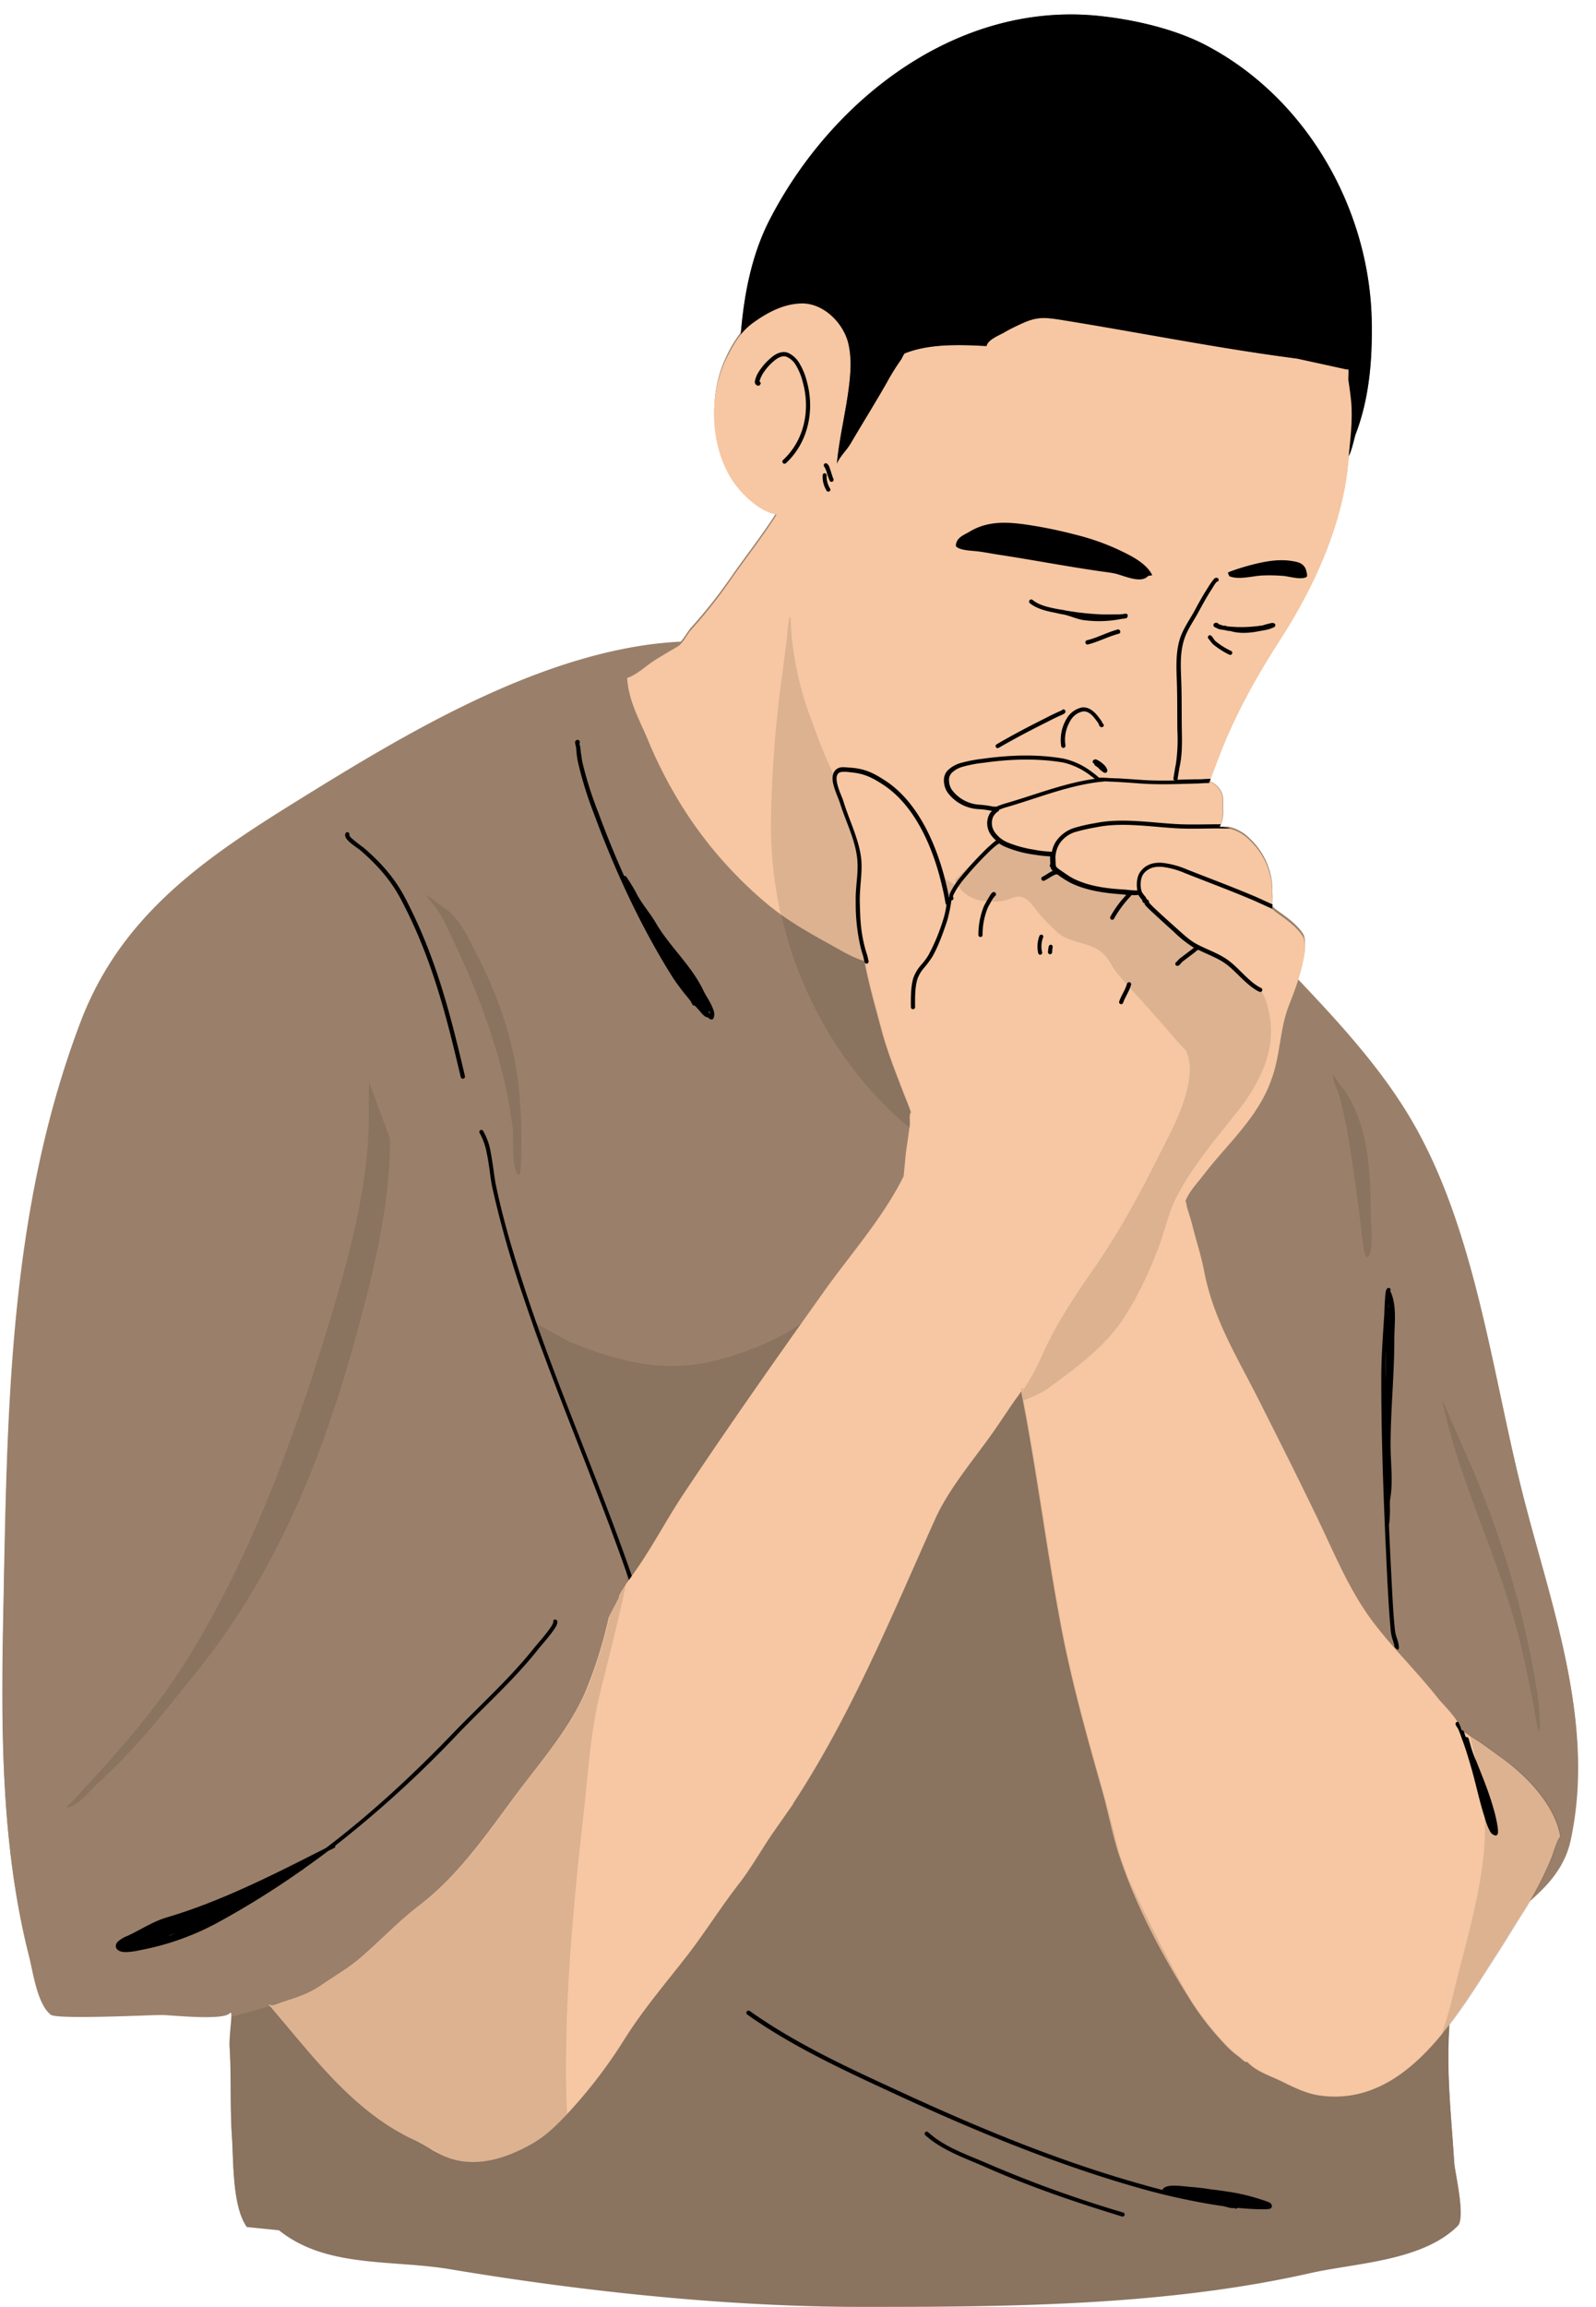 <?xml version="1.0" encoding="UTF-8" standalone="no"?><svg xmlns="http://www.w3.org/2000/svg" xmlns:xlink="http://www.w3.org/1999/xlink" data-name="Layer 1" fill="#000000" height="990.5" preserveAspectRatio="xMidYMid meet" version="1" viewBox="-1.0 -6.2 685.7 990.5" width="685.7" zoomAndPan="magnify"><g id="change1_1"><path d="M317.2,137.3c1.4-17,4.6-34.1,12.5-49.4C356.8,35.5,411.4-6.3,472.4.7c14.3,1.6,30.7,5.4,43.6,11.9,43.9,22.4,71.4,70.5,72.3,119,.3,16.4-1,33.1-6.9,48.5-.6,1.6-1.5,6.6-3,9.5.1-1.1.2-2.2.4-3.4-.2,2.2-.5,4.4-.7,6.6-2.6,26.9-15,53.6-29.5,76-9.2,14.3-17.5,29-24,44.8-2.1,5.1-4,10.3-6,15.5a8.925,8.925,0,0,1,5.5,5.7c.7,2.1.2,4.6.4,6.8a13.809,13.809,0,0,1-1,6v.1l-.1.2c0,.1-.1.2-.1.3l-.1.2v.1h0v.1l-.1.1h0v-.1h3.6l.2.1.8.2h.1a18.219,18.219,0,0,1,8.3,5,30.5,30.5,0,0,1,9.5,23,35.267,35.267,0,0,1,0,4.6v.2h0v.2h0v.1h0v.2h0v.1h0v.2c0,.1,0,.1-.1.2h.1l.1.1.1.1h0l.1.1.1.1h0l.8.8,3.3,2.4c3.2,2.3,6.7,5.1,8.8,8.5,1.1,1.8.7,6.7.4,8.6a79.8,79.8,0,0,1-2.7,10.7c18.8,19.8,37.3,40,50.4,63.3,25.9,46,33,105.2,45.7,155.8,12.2,48.8,31.8,98.7,20.9,149.4-2.3,10.8-8.9,18.6-16.8,25.5-1.1,2-2.3,3.9-3.5,5.8-3.8,5.9-7.3,11.9-11.1,17.7-6.1,9.4-12.8,20.5-20.7,30.7V864c-1.2,19.6,1,38.4,2.2,57.8.3,4.2,4.9,23,1.5,26.4-15.2,15.2-43.9,15.9-63.4,20.3-62,14-128.6,14.5-192.1,14.5-58.1,0-120.2-6.6-177.6-16.2-25.4-4.2-53-.4-73.4-16.7l-13.9-1.4c.1-.2,0-.1-.1-.3-6-8.8-5.4-27.3-6.1-37.6-.9-12.8-.2-25.6-1-38.4-.4-5.5,2-17.5-.1-15.4-3.2,3.2-25.2.7-29.4.7-4.7,0-44.6,2-47.4-.1-5.8-4.4-7.7-18.4-9.3-24.8C-1,784.3-.6,733.1.4,683.5c1.7-85.3,2.4-170,33.1-250.9,18.4-48.5,57.2-72.9,99.5-99,43.1-26.6,94.6-56.6,145.9-63.3,4.1-.5,8.3-.9,12.5-1.1h0c1.7-1.8,3.2-4.7,4.6-6.2a211.138,211.138,0,0,0,17.2-21.8c6.5-9.3,13.4-18,19.5-27.6-5.8-1.2-10.7-5.1-14.7-9.3-13.7-14.3-15.6-40.1-6.9-57.7a52.215,52.215,0,0,1,6.1-10.1ZM369,406l-.4-.1c.2,0,.3.1.4.1l.4.1A.756.756,0,0,1,369,406Zm-3.3-1.3h0l-.2-.1Zm-1.1-.5-.5-.2.5.2.4.2A.52.52,0,0,0,364.6,404.2Zm-4.2-2.3c1,.6,2.1,1.2,3.1,1.7-.8-.4-1.6-.9-2.4-1.3ZM349,395.5c2,1.1,3.9,2.2,5.9,3.3l-2-1.1c-.7-.4-1.3-.7-2-1.1Zm-2.9-1.7,1,.6-1-.6-.5-.3Zm-1.6-.9-.3-.2Zm-3.5-2.1c.6.4,1.2.7,1.8,1.1A17.394,17.394,0,0,0,341,390.8Zm204.6-7.2h0l-.1.1h0Zm0,0Zm-216-1c.3.2.5.4.8.6A2.1,2.1,0,0,1,329.6,382.6Zm-6.5-5.6h0c1.7,1.6,3.4,3.1,5.2,4.5-1.8-1.4-3.5-2.9-5.2-4.5Zm-6.6-6.3,3.5,3.5C318.8,373,317.6,371.9,316.5,370.7Zm-10.4-11.4c2.7,3.2,5.5,6.4,8.5,9.5C311.6,365.7,308.8,362.5,306.1,359.3Zm-4.6-5.7c1.2,1.5,2.4,3.1,3.6,4.6C303.9,356.6,302.7,355.1,301.5,353.6Zm-6.6-9.3-.1-.2.1.2c1.6,2.4,3.3,4.9,5.1,7.2Q297.3,348.05,294.9,344.3Zm-5.2-8.2.3.5-.3-.5-.4-.7Zm-4-7.1c.4.8.9,1.6,1.3,2.4l-.7-1.2Zm-6.1-12.3c.9,2.1,1.9,4.2,2.9,6.2l-.6-1.2c-.6-1.2-1.2-2.5-1.8-3.7Zm-2.5-5.9.4.8Zm-6-13.9c.1.3.2.5.3.8A6.89,6.89,0,0,1,271.1,296.9Zm-.5-1.6-.1-.4.3.9C270.7,295.6,270.6,295.5,270.6,295.3Zm-1.4-10.8-.2.1C269.1,284.6,269.2,284.6,269.2,284.5Zm5.2-3-.4.3c-.1.1-.3.2-.4.3l-.4.3Zm4.6-3.4c-1.1.8-2.3,1.7-3.5,2.6l.8-.6C277.2,279.4,278.1,278.7,279,278.1Zm6.4-4c-.8.5-1.6.9-2.4,1.4C283.8,275.1,284.6,274.6,285.4,274.1Zm4.9-2.8-.1.1.1-.1Zm.1-.1Zm.2-.2Zm.2-.1Zm.2-.2Zm.2-.2Zm67.7-80.9c-.1,1-.2,2.1-.3,3.1a12.81,12.81,0,0,1,1.1-2,12.81,12.81,0,0,0-1.1,2A16.279,16.279,0,0,1,358.9,189.6Zm3.6-2.8c-.8,1-1.6,2-2.3,3C361,188.8,361.8,187.8,362.5,186.8Zm-3.2-.8c-.1.9-.3,1.8-.4,2.8l.1-.5a4.253,4.253,0,0,1,.2-1.1ZM579,184.7l-.1,1.1.1-.7Zm.2-1.7-.1,1v-.5Zm-212.7-2.3c-.6,1-1.1,1.9-1.7,2.9A27.55,27.55,0,0,1,366.5,180.7Zm212.8,1.2v0Zm0-.9v0Zm.1-.8v0Zm.1-.9v0Zm.1-.9-.1.7V179Zm-209.2-4.2c-1,1.6-1.9,3.2-2.9,4.8l.9-1.5Zm-9.1.1c-.3,1.5-.5,2.9-.8,4.4C360.8,177.2,361.1,175.7,361.3,174.3Zm218.3,3.2a2.2,2.2,0,0,1-.1.8Zm.1-.9v0Zm0-.8v0Zm0-.8v0Zm.1-.8v0Zm0-.9v0Zm0-.9v0Zm0-1v0Zm0-.8v0Zm-.1-.8v0Zm0-.8v0Zm0-.8v0Zm-.1-.9v0Zm0-.4v0Zm-203-3.2-1.8,3C375.5,165.7,376,164.7,376.6,163.7Zm202.9,2.4Zm-215.7-7.4c-.2,1.5-.4,3.1-.6,4.6C363.4,161.8,363.6,160.3,363.8,158.7Zm215.1,2.6c0,.3.1.7.1,1A3.4,3.4,0,0,0,578.9,161.3Zm-198.1-4.7c-.2.4-.5.8-.7,1.3-.4.6-.7,1.2-1.1,1.9.4-.6.7-1.2,1.1-1.9Zm197.5.5.3,2.1v.2C578.5,158.6,578.4,157.9,578.3,157.1Zm0-4.7c0,.1.1.3.1.4A.756.756,0,0,1,578.3,152.4Zm-.2-.2a.1.1,0,0,0-.1.1l.1-.1Zm.1,0Zm-193.4-2.3a23.924,23.924,0,0,0-1.3,2.1A11.977,11.977,0,0,1,384.8,149.9Zm-20.4-1.8v0Zm22.2-1h0l.2-.5A1.689,1.689,0,0,1,386.6,147.1Zm.9-1.6c0,.1-.1.1-.1.2A.31.31,0,0,1,387.5,145.5Zm8.7-2.5a44,44,0,0,0-8.1,2.2,47.3,47.3,0,0,1,7.6-2.1Zm-32.5-.6c.1.3.1.6.2.9a5.853,5.853,0,0,1-.2-1.3Zm36.3,0h0l.6-.1Zm3.9-.3a4.1,4.1,0,0,0-1.1.1h.6Zm7.9-.2c1.8,0,3.6.1,5.4.1-2.1-.1-4.3-.1-6.5-.1Zm-5.6,0h0Zm109-.5,1.9.3Zm-92-.2c-.1.1-.1.2-.2.4l.1-.1a.1.1,0,0,1,.1-.1Zm1.5-1.5c-.2.2-.5.4-.7.6A4.349,4.349,0,0,1,424.7,139.7Zm2-1.4a.758.758,0,0,1-.4.2A.758.758,0,0,0,426.7,138.3Zm3.5-1.8a.349.349,0,0,0,.2-.1l-.2.1Zm-112.1-.1Zm.2-.4h0l.2-.2Zm.6-.6-.2.2.2-.2Zm40.2-3.1c.7,1,1.4,2,2,3C360.5,134.3,359.8,133.3,359.1,132.3Zm-39.6,2.5Zm.3-.3Zm154.2-.3c-2.1-.4-4.1-.7-6.2-1.1l3.2.5Zm-153.9,0Zm.4-.3Zm.3-.2Zm.3-.3Zm116.2-.5c-.3.1-.6.3-.9.4l.2-.1Zm-115.8.2Zm.3-.3Zm2.1-1.5c-.2.1-.4.3-.6.4C323.5,131.6,323.7,131.4,323.9,131.3Zm118.5-.4c-.4.1-.7.2-1.1.3l.3-.1A3.091,3.091,0,0,0,442.4,130.9Zm10.5-.2.7.1.8.1A6.052,6.052,0,0,1,452.9,130.7Zm-7.4-.4a18.457,18.457,0,0,0-2.3.4A22.306,22.306,0,0,1,445.5,130.3Zm-90.4-2a27.25,27.25,0,0,1,2.5,2.3A27.25,27.25,0,0,0,355.1,128.3Zm91.4,2a2.2,2.2,0,0,0-.8.1h.6Zm-118.8-1.4-.4.2.4-.2Zm5.6-2.8.3-.1c-1.4.5-2.7,1.2-4,1.8C330.8,127.2,332.1,126.6,333.3,126.1Zm1.4-.5.3-.1a4.179,4.179,0,0,0-1,.4A3.63,3.63,0,0,1,334.7,125.6Zm14.2-.8.4.1c.4.1.7.3,1.1.4A8.8,8.8,0,0,1,348.9,124.8Zm-12.8.3.4-.1-.9.3C335.8,125.2,335.9,125.2,336.1,125.1Zm2.8-.7c-.3.1-.6.1-.8.2.2,0,.3-.1.5-.1Zm5.3-.4a4.1,4.1,0,0,1,1.1.1c-.5,0-1-.1-1.5-.1ZM294.3,343.5c-.8-1.3-1.7-2.6-2.5-3.9l-.7-1.2C292.2,340.2,293.2,341.8,294.3,343.5Zm65.6-160.9c.1-.4.1-.9.2-1.3-.1.8-.3,1.6-.4,2.4Zm218.4-26v0Zm-26.7-9.5c-1.6-.2-3.2-.4-4.8-.7l-3.2-.5c3.2.5,6.3.9,9.5,1.3ZM417.4,142h2.2A16.152,16.152,0,0,1,417.4,142Zm-54-1.3.1.4Zm142.3-.9c-6.1-1.1-12.2-2.1-18.3-3.2,7.2,1.3,14.3,2.5,21.5,3.8Zm-142.6.1.1.4Zm62.6-1c-.2.1-.3.2-.5.3l.3-.2Zm-63.3-1.1.2.4c-.3-.7-.6-1.3-.9-2A7.741,7.741,0,0,0,362.4,137.8Zm76.5-5.6c-.3.1-.6.3-.9.4l.6-.3Zm-91.3-7.7.4.1.4.1A1.884,1.884,0,0,0,347.6,124.5Zm-1.2-.3.4.1.4.1A2.353,2.353,0,0,0,346.4,124.2Zm-3.8-.2h.4a18.413,18.413,0,0,0-3.3.3l-.4.1A18.588,18.588,0,0,1,342.6,124Z" fill="#9a806a" fill-rule="evenodd" transform="translate(.048 .068)"/></g><g id="change1_2"><path d="M291.3,270.4a10.592,10.592,0,0,1-1.2,1c-3.1,1.9-6.3,3.7-9.4,5.6-3.9,2.4-8,6.4-12.3,7.9.6,9.8,5.3,17.9,9,26.8,11.5,27.5,28,50.7,50.9,70,9.6,8.1,19.8,13.4,30.7,19.5,3.8,2.1,7.3,4.2,11.6,5.3a47.354,47.354,0,0,0,6.1.9c6.3,1,13.4-3.1,19.3-1.7,10.8,2.6,20.3,9.6,31.4,11.9,7.7,1.6,15.6.3,23.3,0,16.3-.5,29-17.5,38.3-28.6,7.7-9.1,13.4-19.4,18.2-30.2,6.1,7.7,12.1,15.4,18.5,22.8,27.2,31.4,61,60.5,81.5,96.9,25.9,46,33,105.2,45.7,155.8,12.2,48.8,31.8,98.7,20.9,149.4-5.9,27.7-40,35.8-51.6,59-2.8,5.7-.2,16.2-.6,22.4-1.2,19.6,1,38.4,2.2,57.8.3,4.2,4.9,23,1.5,26.4-15.2,15.2-43.9,15.9-63.4,20.3-62,14-128.6,14.5-192.1,14.5-58.1,0-120.2-6.6-177.6-16.2-25.4-4.2-53-.4-73.4-16.7l-13.9-1.4c.1-.2,0-.1-.1-.3-6-8.8-5.4-27.3-6.1-37.6-.9-12.8-.2-25.6-1-38.4-.4-5.5,2-17.5-.1-15.4-3.2,3.2-25.2.7-29.4.7-4.7,0-44.6,2-47.4-.1-5.8-4.4-7.7-18.4-9.3-24.8C-.9,785.4-.5,734.2.5,684.6c1.7-85.3,2.4-170,33.1-250.9,18.4-48.5,57.2-72.9,99.5-99,43.1-26.6,94.6-56.6,145.9-63.3C283,270.9,287.1,270.6,291.3,270.4Z" fill="#9a806a" fill-rule="evenodd" transform="translate(.048 .068)"/></g><g id="change2_1"><path d="M577.9,152.4c1-1.2.2,3.1.5,4.7.4,2.8.8,5.5,1.1,8.3,1,9-.4,18.4-1.3,27.4-2.6,26.9-15,53.6-29.5,76-9.2,14.3-17.5,29-24,44.8-10.5,25.6-17.5,53.7-35.7,75.3-9.3,11-22,28.1-38.3,28.6-7.7.2-15.5,1.6-23.3,0-11-2.3-20.6-9.3-31.4-11.9-5.9-1.4-13,2.7-19.3,1.7.2.3-5.3-.7-6.1-.9-4.3-1.2-7.8-3.2-11.6-5.3-10.9-6.1-21-11.4-30.7-19.5-22.9-19.3-39.4-42.5-50.9-70-3.7-8.9-8.4-16.9-9-26.8,4.3-1.4,8.4-5.5,12.3-7.9,3.1-1.9,6.3-3.8,9.4-5.6,2.2-1.3,4.1-5.3,5.8-7.2a211.138,211.138,0,0,0,17.2-21.8c6.5-9.3,13.4-18,19.5-27.6-5.8-1.2-10.7-5.1-14.7-9.3-13.7-14.3-15.6-40.1-6.9-57.7,2.8-5.6,6-11.3,11.1-15.1,6.3-4.6,13.6-8.6,21.6-8.6,9.4,0,17.9,8.8,19.8,17.5a49.686,49.686,0,0,1,.5,15.4c-1.2,12-4.4,23.9-5.5,35.9,1.4-3.3,4.2-5.7,6-8.8,5.1-8.7,10.5-17.3,15.5-26.1a99.834,99.834,0,0,1,6.1-9.8c.4-.5,1.1-2.5,1.7-2.7,10.7-4.2,23.7-3.7,35-3.1.6-2.8,5.5-4.7,7.7-5.9,1.8-1,3.6-1.9,5.4-2.8,7.8-3.8,10.5-3.9,19.2-2.5,33.7,5.5,67.3,12.2,101.2,16.6" fill="#f6c7a2" fill-rule="evenodd" transform="translate(.048 .068)"/></g><g id="change2_2"><path d="M264.8,679.5c-.7-.8,5.7-9.4,6.4-10.3,7.7-10.7,13.8-22.6,21.1-33.6C312,606,332.5,576.9,353.1,548c11.5-16.1,25.1-31.3,34-49.1a18.67,18.67,0,0,0,.3-2.7c.3-2,.4-4,.6-6.1.5-4.6,1.4-9.2,1.8-13.8.1-.9-.4-4.2.4-5,.2-.2-2.5-6.8-3-8-3.4-8.9-7-17.9-9.5-27.1-3.5-13.2-7.9-27.7-9-41.4-1-11.9.6-23.7-1.5-35.5-1.5-8.2-5.6-15.5-7.6-23.5-.6-2.5-2.1-5.9-1.3-8.4,1.8-5.4,9.5-3.6,12.7-1.3,4.1,2.9,9,4.8,12.9,8.1,4.2,3.5,7.5,9.3,10.3,13.8a69.434,69.434,0,0,1,7.6,18.2c.8,3.1.9,7.4,2.3,10.2a9.276,9.276,0,0,1,.4,1.6c.2,1.1.4,2.1.5,3.2.1.4,0,1.6.2,1.2.2.3.3-.6.4-.9a16.269,16.269,0,0,1,1.1-2.3c1.2-2.2,2.4-4.5,3.7-6.7a58.823,58.823,0,0,1,12.1-14.2c1.1-.9,2.2-2.8,3.5-3.4-.2,0,.3-.8.3-1a11.919,11.919,0,0,0-.8-2c-1.6-3.9-.8-7.8.8-11.5a30.091,30.091,0,0,0-3.1-.1,28.3,28.3,0,0,1-6.5-.9c-3.9-1.1-9.7-4.2-11.7-7.9-.8-1.5-1.7-3.9-.7-5.5,3.7-6.2,15.6-7.6,21.8-7.8,6.8-.2,13.5-.4,20.3-.1,3.3.1,7.4-.1,10.5,1.2,5.3,2.2,9.8,5.3,14.7,8.3,3.3,2.1,8.2-.4,12.1-.3,6.2.1,12.4.7,18.6.8,7.1.1,18.6-2.1,21.6,6.8.7,2.1.2,4.6.4,6.8a13.409,13.409,0,0,1-1.5,7.1c-.4-.2,1.3.1,1.5.1a18.628,18.628,0,0,1,3.4.7,18.219,18.219,0,0,1,8.3,5,30.5,30.5,0,0,1,9.5,23c0,1.8.4,4.5-.3,6.2-.1-.6,1,.8,1.5,1.2l3.3,2.4c3.2,2.3,6.7,5.1,8.8,8.5,1.1,1.8.7,6.7.4,8.6-1.2,7-3.7,13.8-6.3,20.4-3.6,8.9-3.8,18.6-6.3,27.9a59.662,59.662,0,0,1-7,15.9c-6.7,10.8-15.9,19.4-23.6,29.5-2.7,3.5-6.3,7.2-7.8,11.4.3-.7.6,2,.8,2.7.7,2.3,1.5,4.6,2.1,7,1.7,6.9,4,13.7,5.3,20.7,4,20.3,14.1,36.4,23.3,54.6,8.6,17.1,17.2,34.1,25.5,51.4,7.2,15,13.3,30.1,23.3,43.6,8.7,11.6,19.1,21.6,28,32.9,2.8,3.5,9.3,9.4,10.1,14,0,0,5,3.2,5.5,3.5,3.9,2.4,7.6,5.3,11.4,8,11,7.8,23.5,20.5,25.8,34.3-1.1.4-3.3,7.8-3.8,9A155.238,155.238,0,0,1,653,815.2c-3.8,5.9-7.3,11.9-11.1,17.7-17,26.1-39.2,66.1-76.6,60.4-4.9-.8-10.2-3.2-14.6-5.4-5.4-2.8-12.1-4.6-16.2-9.2.1,1.3-2.4-1.3-3.5-2.1a39.91,39.91,0,0,1-6.1-5.5,122.071,122.071,0,0,1-13.8-17.5c-12.2-19.3-23.4-40-30.8-61.8-3.4-9.7-5.1-19.8-7.9-29.6-6.7-23.6-13.4-47.4-17.9-71.6-6.2-33-10.3-66.3-16.8-99.2,0-.2.3-1.8.6-1.6s-2.8,4.4-3,4.6c-3.3,4.7-6.4,9.5-9.7,14.2-8.5,12.1-18.9,24-25,37.5-18.5,41.3-36,84-60.9,121.9.2,0-.7,1.1-.7,1.2l-7,10c-5.4,7.6-9.9,15.9-15.6,23.3-7.5,9.6-14,20-21.4,29.7-9.4,12.2-19.7,24.1-27.9,37.2a211.8,211.8,0,0,1-22.2,29.4c-5,5.5-10.3,11.2-16.9,15-11,6.4-24.4,10.9-37,6.1-5-1.9-9.2-5.2-14-7.4-26.5-12.2-44-36.6-62.5-58-.4-.5,1.2.3,1.8.1,1.7-.5,3.4-1.1,5.1-1.7,5.5-1.8,10.9-3.7,15.7-7,5.4-3.7,11.3-7.1,16.3-11.3,8.8-7.5,16.7-16,25.9-23,16.2-12.4,28.3-29.8,40.3-46,10.5-14.2,23.6-28.9,30.7-45.2a192.316,192.316,0,0,0,10.2-32.3" fill="#f6c7a2" fill-rule="evenodd" transform="translate(.048 .068)"/></g><g id="change3_1"><path d="M236.9,907.2a112.331,112.331,0,0,0,8.3-8.6,206.019,206.019,0,0,0,22.2-29.4c8.1-13.1,18.5-25,27.9-37.2,7.4-9.7,13.9-20.1,21.4-29.7,5.8-7.4,10.2-15.7,15.6-23.3l7-10c.1-.1.9-1.3.7-1.2,24.9-38,42.3-80.6,60.9-121.9,6.1-13.5,16.5-25.5,25-37.5,3.3-4.7,6.4-9.5,9.7-14.2.1-.1,1.6-2.1,2.4-3.4.1-.5.4-1.3.5-1.2s-.1.5-.5,1.2a4.331,4.331,0,0,1-.1.5v.2a22.63,22.63,0,0,0,1.3-2,101.951,101.951,0,0,0,7.1-13c5.8-13.5,14.4-26.4,22.8-38.4,10.8-15.5,19.6-32,28.1-48.9,5.4-10.7,12-22.6,12.9-34.8a22.281,22.281,0,0,0-1.5-9.6c-2.8-2.7-5.3-5.7-7.8-8.6-7-8.2-14.4-16-21.5-24.2-2.3-2.6-3.6-6.1-6.1-8.6-5.6-5.7-14.9-4.2-20.7-10.1a89.7,89.7,0,0,1-7.4-7.7c-2-2.4-4.1-6.1-7.4-6.8-2.6-.6-4.7,1-7.1,1.5-3,.7-5.8.4-8.8.2a14.373,14.373,0,0,1-9.7-4.6c-.8-.9-1.5-2-2.2-2.9-.1-.2-.9-1.9-.5-1.7l18.3-17.4c.8.4,1.1,1.7,2.2,2.2a49.907,49.907,0,0,0,13.6,4.2c2.6.3,5.4.2,7.9.6a8.084,8.084,0,0,1-.1,1.5,7.89,7.89,0,0,0,.6,3.4c1.3,2.8,4.3,4.5,7.2,5.5a115.66,115.66,0,0,0,20.2,5.4c2.6.4,7-.5,9.2.7,1.1.6,1.8,2.1,2.6,3a67.532,67.532,0,0,1,5.5,6.5c1,1.3,2.6,2.2,3.8,3.3,3.4,3.2,7.2,7.2,11.5,9.4,8.1,4.2,15.8,7.3,22.3,14.1a31.534,31.534,0,0,0,3.8,3.5c.2.1.7.4,1.3.8l.3-.1a11.211,11.211,0,0,1,1.4,1.5,27.559,27.559,0,0,1,1.8,3.9,40.039,40.039,0,0,1,2.2,12.8c.3,12.2-6.3,24.5-13.6,33.8-9.5,12.2-19.7,23.7-26.9,37.6-3.6,6.9-5.1,14.8-7.9,22.1-4.5,11.5-9.8,23.1-17,33.1-7.4,10.1-18.3,18.2-28.3,25.6a40.957,40.957,0,0,1-10.2,5.7,23.4,23.4,0,0,1-2.4.9c6.1,31.8,10.2,63.9,16.1,95.7,4.5,24.2,11.2,48,17.9,71.6,2.6,9,7.1,27.1,7.1,27.1l3.7,10.4s17.2,36.9,27.9,53.8A129.527,129.527,0,0,0,525.2,871a39.91,39.91,0,0,0,6.1,5.5c1.1.8,3.6,3.4,3.5,2.1,4.1,4.6,10.8,6.4,16.2,9.2,4.4,2.2,9.7,4.7,14.6,5.4,24,3.7,41.8-11.5,55.9-29.7v1.7c-1.2,19.6,1,38.4,2.2,57.8.3,4.2,4.9,23,1.5,26.4-15.2,15.2-43.9,15.9-63.4,20.3-62,14-128.6,14.5-192.1,14.5-58.1,0-120.2-6.6-177.6-16.2-25.4-4.2-53-.4-73.4-16.7l-13.9-1.4c.1-.2,0-.1-.1-.3-6-8.8-5.4-27.3-6.1-37.6-.9-12.8-.2-25.6-1-38.4-.3-3.8.8-10.8.7-14,5.5-1.5,11.2-3,16.9-4.7,4.2,4.9,8.3,9.9,12.5,14.8-4.3-5.1-8.6-10.3-12.9-15.3-.3-.4.7.1,1.4.2a118.629,118.629,0,0,0,18.2-7,10.908,10.908,0,0,0,1.1-.6c.6-.4,1.2-.8,1.9-1.2,5.4-3.7,11.3-7.1,16.3-11.3,8.8-7.5,16.7-16,25.9-23,16.2-12.4,28.3-29.8,40.3-46,10.5-14.2,23.6-28.9,30.7-45.2A192.316,192.316,0,0,0,260.8,688l3.7-8.5c-.4-.5,1.6-3.5,3.4-6.2-.1.7-.2,1.2-.2,1.4-3.2,15.7-7.4,31.1-11.1,46.6-4,16.4-4.9,33.2-6.8,49.9-3.6,32.1-6.8,64.1-7.5,96.5-.2,11.2-.3,22.4.3,33.5a53.445,53.445,0,0,1-5.7,6l-.1.1-.1.1.2-.2Zm-34.2,14.5h0Zm2.1-.1h0Zm4.5-.5-.8.1C208.8,921.2,209,921.1,209.3,921.1Zm-13.5-.1h.2l-.5-.1Zm14.7-.2-.6.1A1.268,1.268,0,0,0,210.5,920.8Zm-16.6-.3c.1,0,.2,0,.2.1.1,0,.2,0,.2.1Zm18.7-.2h-.4A.3.3,0,0,0,212.6,920.3Zm1.8-.5c-.2,0-.3.1-.5.1s-.3.1-.5.1A3.553,3.553,0,0,0,214.4,919.8Zm-23.1-.1h0Zm-2.2-.9.6.3.6.3Zm-.6-.3c.1,0,.1.1.2.1s.1.1.2.1Zm30.1-.2c-.1,0-.2.1-.3.1s-.2.1-.3.1A1.421,1.421,0,0,0,218.6,918.3Zm-35.1-2.6a4.053,4.053,0,0,0-.9-.5l.9.5.2.1.3.2.3.2.3.2h0c.1,0,.2.1.3.1h0c.2.1.3.2.5.3l.1.1.2.1.2.1.2.1.2.1.2.1.2.1.1.1h.1l.2.1.2.1.2.1.1.1.2.1h.4l.1.1c.1,0,.1.1.2.1l-.2-.1-.2-.1h-.5l-.2-.1-.2-.1-.2-.1-.2-.1h-.3l-.2-.1-.2-.1-.2-.1-.2-.1-.2-.1h-.1l-.2-.1-.2-.1-.1-.1-.3-.2h0l-.3-.1-.3-.2V916l-.3-.2Zm40.9,0,.2-.1c0,.1-.1.1-.2.1h0a5.359,5.359,0,0,1-1.1.5h-.1l-.2.1c-.1,0-.1.1-.2.1l.2-.1.2-.1A3.337,3.337,0,0,0,224.4,915.7Zm1.6-.8-.8.4A2.01,2.01,0,0,0,226,914.9Zm-46.6-1.6-.2-.1c.1.1.1.1.2.1l.1.1h.1l.1.1h.2l.1.1h.1l.1.1.2.1.2.1.2.1.2.1.2.1.2.1.2.1.2.1.2.1.1.1a.758.758,0,0,0,.4.2l-.4-.2-.1-.1-.2-.1-.2-.1-.2-.1-.2-.1-.2-.1-.2-.1-.2-.1-.2-.1-.2-.1h-.7l-.1-.4Zm48.7.4-.5.3A2.186,2.186,0,0,0,228.1,913.7Zm1-.5-.1.1Zm.8-.5Zm-52.8-.5.7.3Zm53.2.2Zm-53.5-.3.2.1Zm-.3-.2.2.1Zm54.6,0Zm-54.9-.1.2.1Zm55.2-.1Zm-55.8-.2.2.1Zm56.1-.1Zm.3-.2-.1.1Zm-57,0,.2.1Zm-.3-.2.2.1Zm57.6,0-.1.1Zm-57.9-.1.2.1Zm58.1-.1-.1.1Zm-58.4-.1.2.1Zm-.3-.1.2.1Zm-.3-.2.1.1-.1-.1Zm59.6,0Zm-59.9-.1.1.1-.1-.1Zm60.2-.1-.1.1Zm-60.5-.1.1.1-.1-.1Zm-.3-.1.1.1-.1-.1Zm-.3-.2.1.1-.1-.1Zm61.7-.1-.1.1Zm-62-.1.1.1-.1-.1Zm62.2-.1-.1.1Zm-62.5,0,.1.1-.1-.1Zm62.8-.2-.1.1.2-.2Zm-63.1,0,.1.1-.1-.1Zm-.3-.1.1.1-.1-.1Zm63.7-.2-.1.1Zm-64,0,.1.1-.1-.1Zm64.3-.2-.1.1Zm-64.6,0,.1.1-.1-.1Zm-.3-.1.1.1-.1-.1Zm-.3-.2.1.1-.1-.1Zm-.2-.2.1.1-.1-.1Zm-.3-.1.1.1-.1-.1ZM236,908h0l-.2.2Zm-66.9,0,.1.1-.1-.1Zm-.3-.2.1.1-.1-.1Zm67.7-.2-.2.2Zm-68,0,.1.1-.1-.1Zm68.2-.2-.2.2Zm-68.5.1.1.1-.1-.1Zm-.3-.2.1.1-.1-.1Zm-.2-.2.1.1-.1-.1Zm-.3-.1.1.1-.1-.1Zm-.3-.2.1.1-.1-.1Zm-.3-.2.1.1-.1-.1Zm-.3-.2.1.1-.1-.1Zm-.3-.2.1.1-.1-.1Zm-.2-.1.1.1-.1-.1Zm-.3-.2.1.1-.1-.1Zm-.3-.2.1.1-.1-.1Zm-.3-.2Zm-.2-.2Zm-.3-.2Zm-.3-.1Zm-.3-.2Zm-.2-.2Zm-.3-.2Zm-.3-.2Zm-.3-.2Zm-.2-.2Zm-.3-.2Zm-.3-.2Zm-.3-.2Zm-.2-.1Zm-.3-.2Zm-.3-.2Zm-.2-.2Zm-.3-.2Zm-.3-.2Zm-.2-.2Zm-.3-.2Zm-.3-.2Zm-.2-.2Zm-.3-.2Zm-.2-.2Zm-.3-.2Zm-.3-.2Zm-.2-.2Zm-.3-.3Zm-.2-.2Zm-.3-.2Zm-.3-.2Zm-.2-.2Zm-.3-.2Zm-.2-.2Zm-.3-.2Zm-.3-.2Zm-.2-.2Zm-.3-.2Zm-.2-.3Zm-.3-.2Zm-.2-.2Zm-.3-.2Zm-.5-.4Zm-.5-.5.2.2-.2-.2Zm-.5-.4.2.2-.2-.2Zm-.5-.5.2.2-.2-.2Zm-.5-.4.2.2-.2-.2Zm-.5-.4.2.2-.2-.2Zm-.5-.5.2.2-.2-.2Zm-.4-.4.2.2-.3-.3Zm-.5-.5.2.2-.3-.3Zm-.5-.4.2.2-.3-.3Zm-.5-.5.2.2-.3-.3Zm-.5-.5.2.2-.3-.3Zm-.5-.4.2.2-.3-.3Zm-.5-.5.2.2-.3-.3Zm-.4-.4.2.2-.3-.3Zm-.5-.5.2.2-.3-.3Zm-.5-.5.2.2-.3-.3Zm-.5-.5.2.2-.3-.3Zm-.4-.4.2.2-.3-.3Zm-.5-.5.2.2-.3-.3Zm-.5-.5.2.2-.3-.3Zm-.4-.5.2.2-.3-.3Zm-.5-.4.2.2-.3-.3Zm-.5-.5.2.2-.3-.3Zm-.4-.5.2.2-.3-.3Zm-.5-.5.2.2-.3-.3Zm-.4-.5.2.2-.3-.3Zm-.5-.5.2.2-.3-.3Zm-.5-.4.2.2-.3-.3Zm-.4-.5.2.2-.3-.3Zm-.5-.5.2.2-.3-.4Zm-.4-.5.2.2-.3-.4Zm-.5-.5.2.2-.3-.4Zm-.4-.5.2.2-.3-.4Zm-.5-.5.2.2-.4-.4Zm-.4-.5.2.2-.4-.4Zm-.5-.5.2.2-.4-.4Zm-.4-.5.2.2-.4-.4Zm-.5-.5.2.2-.4-.4Zm-.4-.5.2.2-.4-.5Zm-.4-.5.2.2-.4-.5Zm-.5-.5.2.2-.4-.5Zm-3.7-4.3c.6.7,1.1,1.3,1.7,2s1.1,1.3,1.7,2C132.9,875.6,131.8,874.3,130.6,872.9Zm-.7-.8.4.5-.7-.8Zm-.8-1,.5.5-.7-.9Zm-.9-1,.5.6-.8-.9ZM630.4,738.6c1,.6,1.9,1.2,2.1,1.3,3.9,2.4,7.6,5.3,11.4,8,11,7.8,23.5,20.5,25.8,34.3-1.1.4-3.3,7.8-3.8,9a155.238,155.238,0,0,1-12.5,23.9c-3.8,5.9-7.3,11.9-11.1,17.7-6.9,10.7-14.8,23.7-24.1,34.9h0a209.651,209.651,0,0,0,5.7-20.2c4.9-20,11.3-40.8,12.8-61.4,1.1-15.1-1.8-30-5.6-44.6C630.9,740.4,630.6,739.5,630.4,738.6ZM116.5,854.5h.2a.139.139,0,0,1-.2,0Zm.2,0Zm0,0Zm0,0Zm0,0Zm2-.6-1.5.5C117.7,854.2,118.2,854.1,118.7,853.9Zm2-.7-.3.1-.2.1-.2.1-.5.2-.2.1c-.1,0-.2.1-.3.1l.3-.1.4-.1.4-.1c.1,0,.1,0,.2-.1l.2-.1.2-.2a.349.349,0,0,0,.2-.1Zm2.3-.8-.2.1Zm.5-.1-.2.1Zm.5-.2-.2.1Zm.5-.1-.2.1Zm.5-.2-.2.1Zm.5-.2Zm.6-.2-.2.1Zm.7-.3c-.1,0-.1,0-.2.1-.1,0-.1,0-.2.1Zm.4-.1-.4.1Zm.4-.2c-.1,0-.1.1-.2.1s-.1.1-.2.1Zm.5-.2c-.1,0-.1,0-.2.1-.1,0-.1,0-.2.1Zm.4-.1c-.1,0-.1,0-.2.1-.1,0-.1,0-.2.1Zm.5-.2-.4.2Zm0,0Zm.6-.2Zm.4-.2Zm.3-.1Zm1.5-.7h0Zm.7-.4-.1.1Zm.5-.2-.1.1Zm.2-.1-.1.1Zm.3-.1-.1.1Zm.2-.2-.1.1Zm.2-.1.2-.1C134,847.9,134,848,133.9,848Zm.6-.3-.1.1Zm.6-.4-.1.1Zm.6-.3h0l-.2.1a.1.1,0,0,0-.1.1l.1-.1.2-.1Zm21.9-388.6c0,1.1-.2,3-.2,3.8v7.9a189.812,189.812,0,0,1-1,21.3c-2.5,23.1-8.6,45.6-15.3,67.8-15.3,50.5-34,102.6-62.1,147.5-9.6,15.3-20.8,29.2-32.8,42.7L34.5,762.3c-1.5,1.6-3,3.3-4.5,4.9-.7.8-3.2,2.5-2.1,2.5,4,0,10.6-8.2,13.2-10.5C56.8,745,70.2,728,83.4,711.5c34.6-43.1,54.4-92.3,68.8-145.3,7.5-27.5,14.3-54.9,14.3-83.6l-8.9-24.2c0-.8,0-1.2-.2-.6ZM618.5,594.5c6.8,32.8,21.8,62.7,31,94.7,3.6,12.3,5.9,24.5,8.4,37,.1.7,1.8,10.8,2.2,10.8.7,0,.3-6.4.3-6.7-.4-8-2-16.1-3.5-23.9-6-31.3-16.4-62.6-29.5-91.6ZM268.3,673.3c-.2-3.1-.4-6.3-.4-9.6-1.8-4.2-3.6-8.4-5.5-12.5-9.3-19.6-15.2-40.5-22.7-60.8-3.5-9.5-10.4-19.8-12.3-29.5l16.2,8.9c23.9,9.5,44,14.5,70,6a126.388,126.388,0,0,0,23.9-10.2c2-1.2,3.9-2.5,5.8-3.9-17.3,24.4-34.4,48.9-51,73.8-7.3,11-13.4,22.9-21.1,33.6C270.9,669.6,269.6,671.3,268.3,673.3ZM571.9,455.2c-.8,1.5,1.6,6.2,2,7.6,2.4,7.6,3.7,15.5,5,23.3,1.2,7,2.1,14,3.1,21.1s1.7,14.3,2.7,21.4c0,.2.7,5.5,1.8,4.8,2.9-1.7,1.4-15.1,1.4-17.7,0-18.3-1-42-13.6-56.7ZM181.8,377.6c-.1,0,3.3,4.5,3.7,5a41.187,41.187,0,0,1,5.7,9.7c5.2,10.7,10.1,21.5,14.3,32.6,6.5,17.5,11.5,34.6,13.7,53.2.4,3-.6,18.1,2.6,20,1.2.7,1.2-12,1.2-13a221.2,221.2,0,0,0-1.3-25.7c-2.5-20.1-8.6-37.8-17.8-55.7-3.6-7-7.6-16.1-14.4-20.4Zm152.5,8.2a176.368,176.368,0,0,1-4.1-39,506.426,506.426,0,0,1,4.4-60.3c.8-6.1,1.6-12.3,2.4-18.4.1-.7.7-9.7,1.4-9.5.3.1.2,2.3.3,2.5.2,2.9.3,5.8.7,8.7a140.029,140.029,0,0,0,8,32.6c3,8.2,6.5,17.8,11,26.4-.1,2.3,1,5,1.5,7.1,2,8,6.1,15.3,7.6,23.5,2.2,11.8.6,23.6,1.5,35.5.3,3.8.9,7.7,1.6,11.6,1.9,10.1,4.9,20.2,7.4,29.8,2.4,9.2,6.1,18.2,9.5,27.1.5,1.2,3.1,7.8,3,8-.8.8-.3,4-.4,5-.1.6-.1,1.1-.2,1.7-28-23.3-47.2-56.1-55.3-91.7Zm31.1,18.8Zm-.5-.3h0l-.1-.1Zm-26.2-15c2,1.3,4,2.6,6.1,3.8,2,1.2,4.1,2.4,6.2,3.6C346.8,394.3,342.7,391.9,338.7,389.3Zm-2.8-1.9.3.2-.6-.4Zm66.7-17.9c1.4.9,2.8,1.8,4.2,2.6,1,.6,1.9,1.2,2.9,1.8-1,1.7-1.9,3.5-2.8,5.2a24.03,24.03,0,0,0-1.1,2.3c-.1.3-.3,1.2-.4.9-.2.4-.1-.8-.2-1.2-.2-1.1-.4-2.1-.5-3.2a14.7,14.7,0,0,0-.4-1.6A26.026,26.026,0,0,1,402.6,369.5Z" fill="#111010" fill-opacity="0.11" fill-rule="evenodd" transform="translate(.048 .068)"/></g><g id="change4_1"><path d="M396.5,910.4c7.3,6.6,17.3,9.9,26.1,13.8,19,8.4,38.5,15,58.4,21.1a.886.886,0,1,0,.5-1.7,517.317,517.317,0,0,1-58.2-21c-8.7-3.8-18.5-7-25.6-13.5a.942.942,0,0,0-1.3.1A.92.92,0,0,0,396.5,910.4Zm128.2,30.5c.9.2,1.8.5,2.7.7a12.123,12.123,0,0,0,2,.1.769.769,0,0,0,1,.1c.1-.1.2-.2.3-.2.3,0,.7.1,1,.1,3.4.3,6.9.5,10.3.5a12.866,12.866,0,0,0,2.5-.2,1.321,1.321,0,0,0,.9-.9,1.776,1.776,0,0,0-1.1-1.8,20.143,20.143,0,0,0-3.3-1.2,83.8,83.8,0,0,0-14.8-3.5c-2-.3-3.9-.6-5.9-.8-1.6-.2-3.3-.5-4.9-.7-1.3-.1-2.5-.3-3.8-.4-1.3,0-6.1-.8-9.4-.6a7.8,7.8,0,0,0-2.4.5,2.262,2.262,0,0,0-1.2.9c-.1.2-.2.3-.2.4-2.8-.7-5.5-1.4-8.2-2.2-35.3-9.8-69.8-24-103-39.3-22.4-10.3-45.8-20.9-66.1-35.3a.93.93,0,1,0-1.1,1.5c20.3,14.4,43.8,25,66.3,35.4,33.3,15.3,67.9,29.5,103.2,39.4A282.561,282.561,0,0,0,524.7,940.9Zm17.4-.6ZM128.8,796.5a.52.52,0,0,0,.4-.2l.3-.3c3.5-2.5,7-5,10.4-7.6l2.6-1.3a.876.876,0,0,0,.5-1,478.259,478.259,0,0,0,52.4-47.7c11.5-12,24.3-23.4,34.6-36.4.8-1.1,6.1-6.9,7.8-10a3.844,3.844,0,0,0,.6-1.7,1.949,1.949,0,0,0-.1-.8.962.962,0,0,0-1.2-.4.841.841,0,0,0-.4,1.1,1.689,1.689,0,0,1-.2.5,8.155,8.155,0,0,1-1,1.7c-2.1,3.2-6.2,7.7-6.9,8.6-10.3,13-23,24.4-34.5,36.3-17.5,18.2-35.5,34.9-55.1,49.8-21.7,11-44.9,22.9-68.4,29.8-6,1.8-11.2,5.3-16.8,7.9a13.912,13.912,0,0,0-4.1,2.4,2.784,2.784,0,0,0-1,2.2c.2,1.3,1.3,2,2.9,2.3,2.8.4,7.4-.7,8.4-.9a113.95,113.95,0,0,0,31.8-11.3A371.262,371.262,0,0,0,128.8,796.5ZM66.9,826.4h.2c-.1,0-.1-.1-.2,0Zm8.6-3.2c-1.2.5-2.5.9-3.7,1.4a5.938,5.938,0,0,1-.8.4Zm-.9-5.8a2.353,2.353,0,0,1-.8.2h0A3.091,3.091,0,0,0,74.6,817.4Zm55-23.6a1.756,1.756,0,0,0,.5-.4,1.756,1.756,0,0,0-.5.4Zm498.2-56.9c.3.8.5,1.5.8,2.3l.1.3h.1a.906.906,0,0,1,1.1.6s.7,2.3,1,3.5a49.34,49.34,0,0,0,2.4,6.4c2.6,6.6,5.3,13,7.2,19.8a58.7,58.7,0,0,1,1.9,8.3,11.242,11.242,0,0,1,.1,2.7c-.2.8-.7,1-1.2.9a3.39,3.39,0,0,1-2.2-1.8,26.8,26.8,0,0,1-2.2-5.7c-2.5-7.6-4-15.5-6.3-23.1-1.1-3.8-2.3-7.6-3.7-11.3-.4-1.2-.9-2.5-1.4-3.7-.2-.4-.8-1.2-1-1.6a4.076,4.076,0,0,1-.2-.7.842.842,0,0,1,.4-.7,1.165,1.165,0,0,1,.7-.2,11.137,11.137,0,0,1,1.4,3.5A2.908,2.908,0,0,1,627.8,736.9Zm-29.7-36.1a16.364,16.364,0,0,0-.7-2.8,18.937,18.937,0,0,1-.9-3.8c-.7-7.4-1.1-14.8-1.5-22.2-1.4-28.7-2.6-57.6-2.6-86.3,0-9.3.7-18.6,1.3-27.9,0-.4.2-6.7.6-9.3a2.726,2.726,0,0,1,.5-1.4.723.723,0,0,1,.6-.4.783.783,0,0,1,1,.7.844.844,0,0,1-.2.7,1.38,1.38,0,0,1,.3.4c2.7,6.1,1.5,14,1.5,20.4,0,15.2-1.6,30.3-1.6,45.4,0,7.2,1.1,15.3-.1,22.5-.1.5-.1.9-.2,1.4v2a48.662,48.662,0,0,1-.1,5.4c0,.7-.2,2.2-.2,2.2a.367.367,0,0,1-.1.3c.3,7.9.7,15.8,1.1,23.6.4,7.4.7,14.8,1.5,22.1a16.417,16.417,0,0,0,.9,3.5,13.609,13.609,0,0,1,.8,3.8,1.013,1.013,0,0,1-.6.9A4.894,4.894,0,0,1,598.1,700.8ZM269.2,672c-14.1-41-31.9-81.1-45.6-122.1a440.923,440.923,0,0,1-13.1-46.2c-.9-4.1-1.3-9.7-2.4-14.8a27.679,27.679,0,0,0-3.1-8.8.875.875,0,0,1,1.5-.9,27.406,27.406,0,0,1,3.3,9.4c1,5.1,1.5,10.7,2.4,14.8,3.3,15.6,8,30.9,13,46,13.5,40.6,31.2,80.4,45.2,120.9Zm325.3-98.8c-.2,4.2-.3,8.3-.3,12.5v.6C594.3,582,594.4,577.6,594.5,573.2Zm1.2-20c0,.7-.1,1.3-.1,1.9l.1-.1Zm0-1.3v0ZM149,352.3a.894.894,0,0,0-1.6-.8,1.95,1.95,0,0,0-.1,1.3,4.144,4.144,0,0,0,1,1.6c1.5,1.7,4.7,3.7,5.5,4.4,7.2,6.2,13.2,12.9,17.6,21.4,13,24.7,19.1,48.7,25.5,75.9a.922.922,0,1,0,1.8-.4c-6.4-27.3-12.6-51.4-25.6-76.3-4.5-8.7-10.7-15.6-18.1-21.9a55.531,55.531,0,0,1-5.3-4.2,3.039,3.039,0,0,1-.5-.7c-.1,0-.1-.1-.2-.3Zm145.8,70.1.9,1.2c.2.3.5,1,.7,1.3.1.2.3.4.4.4a1.078,1.078,0,0,0,.7.2c.7.7,1.3,1.4,2,2.2.2.2.4.5.6.7a11.989,11.989,0,0,0,1.6,1.6,2.665,2.665,0,0,0,1.3.5,8.836,8.836,0,0,0,1.1.8,1.06,1.06,0,0,0,1.4-.4,4.772,4.772,0,0,0-.1-3.7c-.9-2.8-3.3-6.2-4.1-7.9-5-10.8-14.5-19-20.5-29.2-2.6-4.5-6.2-8.4-8.5-13-1.2-2.4-4.2-6.9-4.2-6.9a.951.951,0,0,0-1-.4c-4.1-9.1-7.8-18.3-11.2-27.5a158.04,158.04,0,0,1-6.7-21.2q-.6-3.15-.9-6.3a12.083,12.083,0,0,0-.3-1.4,4.331,4.331,0,0,0-.1-.5c0-.1.1-.1.1-.2a.962.962,0,0,0-.4-1.2,1.531,1.531,0,0,0-.9-.1,1.7,1.7,0,0,0-.6.6,1.973,1.973,0,0,0,0,1.1,14.906,14.906,0,0,1,.4,1.8,37.39,37.39,0,0,0,.9,6.6,162.122,162.122,0,0,0,6.7,21.5c9,24.4,20.2,48.7,34.1,70.7A104.111,104.111,0,0,0,294.8,422.4Zm8.9,5.4c-.1,0-.1.1-.2.1h0a.454.454,0,0,1,0,.5l.3.3.2.1v-.2A6.89,6.89,0,0,1,303.7,427.8Zm200.1-99c-.2-.1-.3-.1-.4-.2a.349.349,0,0,1-.2-.1.1.1,0,0,1-.1-.1V328c.1-.8.8-5.1,1.1-6.5a75.05,75.05,0,0,0,.6-14.2c-.1-6.6,0-13.3-.2-19.9s-.7-13.4,1.4-19.8c1.4-4.1,4.1-7.9,6.2-11.7,1.9-3.6,3.9-7.1,6.1-10.5a25.983,25.983,0,0,1,2.3-3.2,1.315,1.315,0,0,1,1.5-.3.856.856,0,0,1,.3,1.2.755.755,0,0,1-.7.4,17.245,17.245,0,0,0-1.9,2.8c-2.2,3.3-4.1,6.8-6,10.3-2,3.7-4.7,7.4-6,11.4-2.1,6.2-1.5,12.8-1.3,19.2.2,6.6.1,13.3.2,19.9.1,4.7.2,9.9-.7,14.6-.3,1.4-1,5.6-1.1,6.4,0,.2-.1.4-.2.4,3-.1,6-.2,9-.2,1.7,0,3.6-.2,5.4-.2a13.355,13.355,0,0,1-.7,1.8c-1.6,0-3.2.1-4.7.2-8.2.2-16.6.6-24.8,0-4.1-.3-8.2-.6-12.4-.8-.9,0-1.9-.1-2.8-.1-14.5,1.2-28.3,7-42.1,11a23.008,23.008,0,0,0-3.4,1.2c0,.2-.1.3-.2.5a.55.55,0,0,1-.5.3c-.1.1-.3.2-.3.3a6.154,6.154,0,0,0-1.6,2,6.752,6.752,0,0,0,.9,6.7,12.8,12.8,0,0,0,5.6,4.3,50.486,50.486,0,0,0,11,3,43.837,43.837,0,0,0,6.2.8c.2,0,1.4.1,1.6.1a11.837,11.837,0,0,1,1.8-4.5,14.806,14.806,0,0,1,7.7-5.7,68.4,68.4,0,0,1,9.2-2.1c11.6-2.4,24.8,0,36.4.5,5.7.2,11.6,0,17.4,0a5.359,5.359,0,0,1-.5,1.1c-.1,0-.1,0,0,.1v-.1c.3,0,1.3.1,1.5.1a19.424,19.424,0,0,1,3.3.7c-7.3-.3-14.8.2-21.8-.1-11.5-.5-24.6-2.9-36-.5a82.468,82.468,0,0,0-8.9,2,12.468,12.468,0,0,0-6.8,5,11.76,11.76,0,0,0-1.8,6.1c0,.6.1,1.7.1,2.5v.4h0c0,.1.1.2.1.4,0,.1.1.4.1.5a8.064,8.064,0,0,0,1.4,1.2c1.9,1.3,3.8,2.7,5.8,3.8,6.7,3.4,14.5,4.4,21.8,4.8.5,0,3.4.4,5.3.4h.6c-.5-2.6-.2-6,1.2-7.9,2.4-3.4,6.1-4.3,9.9-3.9a38.054,38.054,0,0,1,10.2,2.8c9.4,3.7,19,7.3,28.3,11.2,2.9,1.2,5.7,2.6,8.5,3.8a4.146,4.146,0,0,1-.3,1.6c.1,0,.4.3.6.5-3.2-1.4-6.3-2.9-9.6-4.3-9.3-3.9-18.9-7.5-28.3-11.2a35.4,35.4,0,0,0-9.7-2.7c-3.2-.3-6.3.4-8.3,3.2-1.3,1.9-1.4,5.6-.5,7.7a19.623,19.623,0,0,0,1.6,2.1,3.552,3.552,0,0,1,.4.9,1.012,1.012,0,0,1,.7.4,1.628,1.628,0,0,1,.3.6,1.087,1.087,0,0,0,.1.5c.6.7,1.2,1.3,1.8,1.9,3.3,3.1,6.6,6.1,10,9.1,2.7,2.4,5.5,5.1,8.7,6.8,4.9,2.6,10.3,4.2,14.6,7.8,4.2,3.4,8.2,8.7,13,11a.894.894,0,1,1-.8,1.6c-4.9-2.3-9.1-7.7-13.4-11.2-3.8-3.1-8.4-4.6-12.8-6.8a.764.764,0,0,1-.5.2c-.2.2-1.2,1-1.3,1.1-1.6,1.2-3.3,2.5-4.9,3.7-.2.1-1,1.1-1.4,1.5a1.626,1.626,0,0,1-.9.4.9.9,0,0,1-.9-.9,1.02,1.02,0,0,1,.5-.8c.2-.2,1.4-1.5,1.6-1.6,1.6-1.2,3.3-2.5,4.9-3.7.1-.1.6-.5,1-.8a48,48,0,0,1-8.7-6.9c-3.4-3-6.7-6.1-10-9.1l-2.1-2.1a2.186,2.186,0,0,1-.3-.5.6.6,0,0,0-.1-.4.349.349,0,0,1-.1-.2.817.817,0,0,1-.8-.9,2.74,2.74,0,0,0-.4-.7,14.958,14.958,0,0,1-1.4-1.9.756.756,0,0,0-.4.1,20.553,20.553,0,0,1-2.5,0c0,.1-.1.1-.1.2a48.244,48.244,0,0,0-7.4,9.9.894.894,0,0,1-1.6-.8,43.863,43.863,0,0,1,6.9-9.4,10.769,10.769,0,0,1-1.6-.2c-7.6-.5-15.7-1.6-22.5-5a41.047,41.047,0,0,1-5.6-3.6.446.446,0,0,1-.5,0c-.1,0-.5.2-.8.3-1.5.7-3.6,2.2-4.3,2.4a.919.919,0,0,1-.7-1.7c.6-.2,2.7-1.7,4.1-2.4a.367.367,0,0,1,.3-.1l-.5-.5a2.186,2.186,0,0,1-.3-.5c0-.1-.1-.3-.1-.4a1.38,1.38,0,0,1-.3-.4,1.073,1.073,0,0,1,.1-1.1c0-.8-.1-2-.1-2.6a1.952,1.952,0,0,1,.1-.7c-.5,0-1.2-.1-1.4-.1-2.1-.1-4.4-.5-6.5-.8a47.9,47.9,0,0,1-11.4-3.2,11.74,11.74,0,0,1-2.7-1.5l-.2.2a2.74,2.74,0,0,1-.7.4c-1.1.9-2.2,1.8-3.2,2.8a148.167,148.167,0,0,0-11.4,12.4,35.637,35.637,0,0,0-4,6.1c0,.1-.2.4-.3.8v.3a1.077,1.077,0,0,1,.2.8.961.961,0,0,1-.9.7,62.279,62.279,0,0,1-1.9,9c-1.7,5-3.7,10.7-6.3,15.2a40.952,40.952,0,0,1-3.5,4.7,15.338,15.338,0,0,0-2.8,4.6c-1.3,3.7-1.1,9.7-1.1,12.3a.9.9,0,1,1-1.8,0c0-2.7-.2-9,1.2-12.9a17.4,17.4,0,0,1,3.1-5.1,28.077,28.077,0,0,0,3.3-4.4,85.052,85.052,0,0,0,6.2-14.9,36.28,36.28,0,0,0,1.5-6.7.822.822,0,0,1-.4-.6c-3.1-18-10.9-40.4-26.7-50.8-4.9-3.2-8.3-4.9-14.1-5.4a16.166,16.166,0,0,0-3.2-.2,3.808,3.808,0,0,0-1.6.3c-1.3.8-1.4,2.3-1.1,4,.5,3.1,2.4,6.8,2.9,8.6,2.5,8.2,6.8,16.4,7.6,24.9.5,6-.8,12-.7,17.9.2,6.2.3,11.2,1.7,17.5a54.365,54.365,0,0,0,1.5,5.4c.1.3.4,1.6.5,2.2a.367.367,0,0,1,.1.3,1.146,1.146,0,0,1,0,.6,1.046,1.046,0,0,1-.5.6.911.911,0,0,1-1.2-.6c-.1-.3-.5-2.2-.6-2.6a51.181,51.181,0,0,1-1.5-5.6,83.2,83.2,0,0,1-1.7-17.8c-.2-5.9,1.2-11.9.7-17.8-.7-8.5-5-16.5-7.5-24.6-.6-1.9-2.4-5.6-3-8.8-.4-2.5,0-4.7,1.9-5.9a4.871,4.871,0,0,1,2.5-.6c1.2,0,2.4.2,3.3.2,6.2.5,9.8,2.3,15,5.7,15.6,10.3,23.8,32,27.2,50.1l.1-.1a3.751,3.751,0,0,1,.1-1,3.141,3.141,0,0,1,.4-1.2,33.636,33.636,0,0,1,4.2-6.4,153.184,153.184,0,0,1,11.6-12.6c1.1-1,2.2-2,3.3-2.9,0,0,.3-.2.5-.3a15.067,15.067,0,0,1-2.1-2.3,8.531,8.531,0,0,1-1.1-8.3,5.745,5.745,0,0,1,1.5-2.2h-.5a34.486,34.486,0,0,0-5.5-.7,17.684,17.684,0,0,1-13.1-7.1,9.292,9.292,0,0,1-1.6-5.7,5.939,5.939,0,0,1,1.6-3.8,12.894,12.894,0,0,1,5.6-3.2,60.494,60.494,0,0,1,9.3-1.8c11.4-1.6,23.3-2.1,34.8-.1a31.274,31.274,0,0,1,12.6,6,23.8,23.8,0,0,1,2.7,2.2h1c1.4,0,2.7.1,4.1.2,1,0,2,.1,3.1.1a.367.367,0,0,0,.3-.1v.1l9,.6C493.9,328.9,498.8,328.9,503.8,328.8Zm-20.7,87.4c-.7,2.6-2.5,5-3.3,7.5a.886.886,0,1,0,1.7.5c.9-2.6,2.7-5,3.4-7.7a.945.945,0,0,0-.6-1.1A1.126,1.126,0,0,0,483.1,416.2Zm-194-11.7.3.5h.1l-.6-.7Zm156.4-8.9a12.978,12.978,0,0,0-.5,7.3.863.863,0,1,0,1.7-.3,10.707,10.707,0,0,1,.4-6.4.883.883,0,0,0-.5-1.2A.955.955,0,0,0,445.5,395.6Zm4,4.5a19.67,19.67,0,0,0-.3,2.4.9.9,0,0,0,1.8,0,14.919,14.919,0,0,1,.2-2.1.921.921,0,0,0-.7-1.1A1.053,1.053,0,0,0,449.5,400.1Zm-23.2-21.6h0a.913.913,0,0,0,.5-1.2,1.057,1.057,0,0,0-.7-.6,1.345,1.345,0,0,0-.8.2,6.371,6.371,0,0,0-1.2,1.6c-1,1.6-2.3,4-2.4,4.2a32.97,32.97,0,0,0-2.4,12.4.9.9,0,1,0,1.8,0,30.248,30.248,0,0,1,2.3-11.8c.1-.2,1.3-2.4,2.2-3.9A4.431,4.431,0,0,0,426.3,378.5Zm-152,6.6.4.7v-.1l-.6-1Zm271.3-1.5-.1.2A.349.349,0,0,1,545.6,383.6Zm-120.3-5.5h0c.1.1.1.1.1.2A.349.349,0,0,0,425.3,378.1Zm0-.1Zm27.3-12.2Zm16.7-37.7c-.7-.6-1.6-1.2-1.7-1.3a30.821,30.821,0,0,0-11.8-5.7c-11.2-1.9-23-1.5-34.2.1a54.267,54.267,0,0,0-9,1.7,10.771,10.771,0,0,0-4.8,2.7,4.378,4.378,0,0,0-1.1,3.5,7.386,7.386,0,0,0,1.2,3.7,15.975,15.975,0,0,0,11.8,6.4,38.5,38.5,0,0,1,5.8.8,4.052,4.052,0,0,0,1.1,0c.1,0,.2.1.3.1a35.232,35.232,0,0,1,4.2-1.5C443.6,335,456.2,329.9,469.3,328.1Zm-.2-6.5a.957.957,0,0,0,.5.9,7.456,7.456,0,0,1,1.7,1.4,11.216,11.216,0,0,0,1.9,1.5,1.531,1.531,0,0,0,.9.1,1.037,1.037,0,0,0,.6-.8,2.252,2.252,0,0,0-.1-.7,7.459,7.459,0,0,0-.9-1.5,12.11,12.11,0,0,0-3.5-2.6,1.277,1.277,0,0,0-1.5.2.853.853,0,0,0,0,1.3C468.9,321.5,469,321.6,469.1,321.6Zm-14-22.9c-.2.1-1.6.7-1.6.7-1.7.8-3.4,1.6-5.1,2.5-7.2,3.6-14.3,7.3-21.3,11.4a.875.875,0,0,0,.9,1.5c6.9-4,14-7.7,21.2-11.3,1.7-.9,3.4-1.7,5.1-2.5a9.249,9.249,0,0,0,2-1,1.008,1.008,0,0,0,.4-1,.921.921,0,0,0-1.1-.7A2.736,2.736,0,0,0,455.1,298.7Zm17.5,5.5v-.1a5.938,5.938,0,0,0-.4-.8c-.5-.7-1-1.4-1.5-2-1.7-2.2-4.1-4.3-7.1-3.8a9.941,9.941,0,0,0-6.4,4.8,17.647,17.647,0,0,0-2.3,11.8.922.922,0,0,0,1.8-.4,15.661,15.661,0,0,1,2.1-10.5,7.989,7.989,0,0,1,5.2-4c2.3-.4,4.1,1.4,5.4,3.1a23.069,23.069,0,0,1,1.4,1.9c.2.2.3.8.5,1.1a1.205,1.205,0,0,0,.5.5.878.878,0,0,0,.7.1,1.531,1.531,0,0,0,.7-.5,1.306,1.306,0,0,0-.6-1.2Zm-1.1.2h0c-.1.1-.1.2-.2.2Zm46.9-36.2a19.324,19.324,0,0,0,1.7,2.1,34.735,34.735,0,0,0,7,4.5.894.894,0,1,0,.8-1.6,31.34,31.34,0,0,1-6.7-4.2c-.4-.3-1.4-1.9-1.7-2.2a1.1,1.1,0,0,0-1.1-.3.932.932,0,0,0-.4,1.2A1,1,0,0,0,518.4,268.2ZM479.1,264c-4.5,1.2-8.6,3.5-13.1,4.6a.922.922,0,1,0,.4,1.8c4.6-1.2,8.7-3.4,13.2-4.6a.8.8,0,0,0,.6-1.1A.854.854,0,0,0,479.1,264Zm46.4.3a6.373,6.373,0,0,0,.7.2c.5.1,1.1.1,1.6.2,3.7,1.1,7.9.8,11.6.1,1.5-.3,3.1-.5,4.6-.9a16.26,16.26,0,0,0,2.5-1,1.259,1.259,0,0,0,.4-.7.909.909,0,0,0-.4-.8,1.837,1.837,0,0,0-1.2-.2,33.321,33.321,0,0,0-3.8,1,58.044,58.044,0,0,1-11.8.7c-1.2-.1-2.5-.1-3.7-.3-.1,0-.1-.1-.2-.1a.972.972,0,0,0-.9-.1,5.732,5.732,0,0,1-1.4-.4,8.2,8.2,0,0,1-1.1-.4.752.752,0,0,0-.7-.5c-.5,0-.7,0-.8.1a2.181,2.181,0,0,0-.5.4,1.033,1.033,0,0,0,.3,1.3,19.488,19.488,0,0,0,2.2,1C523.8,264,524.6,264.2,525.5,264.3Zm-69.3-6.7c2.6.6,5.2,1.8,7.9,2.3a49.75,49.75,0,0,0,16.9-.5,11.548,11.548,0,0,0,1.6-.2.99.99,0,0,0,.7-.5,1.718,1.718,0,0,0,.2-.8c-.1-.3-.2-.5-.5-.6-.1-.1-.4-.1-.6-.1-.3,0-.9.2-1.2.2a20.083,20.083,0,0,1-2.5.1c-2.8,0-5.7.1-8.5-.1a123.076,123.076,0,0,1-13.6-1.6c-.2-.1-.5-.1-.7-.2h-.3c-1-.2-1.9-.3-2.9-.5-3.4-.7-7.3-1.5-10.1-3.8a.922.922,0,0,0-1.2,1.4c3,2.4,7.2,3.4,10.9,4.1C453.6,257.1,454.9,257.4,456.2,257.6ZM494,240.7c-1.9-4.1-6.8-7.1-10.5-9a100.633,100.633,0,0,0-22-8.3,194.161,194.161,0,0,0-22.7-4.6c-8.4-1.1-16-1.2-23.3,3.2-1.8,1.1-4.4,2-5.4,4.1-.3.6-.8,2-.1,2.5,1.8,1.3,5.4,1.5,7.6,1.7,3.6.3,7.1,1.1,10.6,1.6,15,2.3,30,5.2,45,7.3,1.5.2,3,.4,4.5.7,3.6.7,11.5,4.7,14.5,1.1Zm32.5-1c0-.3,1.5-.8,1.8-.9,2.5-.9,5.1-1.7,7.7-2.4,6.5-1.7,13-3,19.7-1.5,2.5.5,4.1,1.8,4.6,4.4.1.4.5,1.9-.1,2.2-2.4,1.2-7.1-.2-9.6-.5a73.758,73.758,0,0,0-9.4-.2c-4.1.2-10.1,2-14.1.3ZM352.4,197.8a11.276,11.276,0,0,0,1.7,6.6.875.875,0,0,0,1.5-.9,9.785,9.785,0,0,1-1.5-5.7.9.9,0,0,0-.9-.9A.882.882,0,0,0,352.4,197.8Zm.8-3.5c.1.1.1.2.2.3.2.4.4.9.6,1.4a31.182,31.182,0,0,0,1.4,4.1.894.894,0,1,0,1.6-.8c-.4-.8-1-3.1-1.6-4.7a3.7,3.7,0,0,0-1.1-1.8.948.948,0,0,0-1.3.2A1.227,1.227,0,0,0,353.2,194.3Zm-27.9-36.7a1.486,1.486,0,0,1,.1-.6,12.03,12.03,0,0,1,1.2-2.7,23.1,23.1,0,0,1,5.9-6.4c1.5-1,3.1-1.6,4.6-.9a8.484,8.484,0,0,1,3.6,3.2,25.977,25.977,0,0,1,3.1,7.4c3.4,11.9.8,25.1-8.4,33.6a.922.922,0,0,0,1.2,1.4c9.7-9,12.5-22.9,8.9-35.5a28.165,28.165,0,0,0-3.4-7.9,10.952,10.952,0,0,0-4.4-3.9c-2-.9-4.2-.3-6.3,1.1a26.291,26.291,0,0,0-6.5,7,12.046,12.046,0,0,0-1.6,3.9,1.664,1.664,0,0,0,1.2,2,.945.945,0,0,0,1.1-.6C326,158.3,325.7,157.8,325.3,157.6Zm-8.1-20.3c1.4-17,4.6-34.1,12.5-49.4C356.8,35.5,411.4-6.3,472.4.7c14.3,1.6,30.7,5.4,43.6,11.9,43.9,22.4,71.4,70.5,72.3,119,.3,16.4-1,33.1-6.9,48.5-.6,1.6-1.5,6.6-3,9.5.8-8,1.8-16.2,1-24.2-.3-2.8-.7-5.6-1.1-8.3-.2-1.5.5-5.9-.5-4.7l-21.5-4.7c-33.9-4.4-67.5-11.2-101.2-16.6-8.7-1.4-11.4-1.3-19.2,2.5a55.2,55.2,0,0,0-5.4,2.8c-2.2,1.3-7.1,3.1-7.7,5.9-11.3-.6-24.4-1.1-35,3.1-.6.2-1.3,2.2-1.7,2.7a99.834,99.834,0,0,0-6.1,9.8c-5,8.8-10.4,17.4-15.5,26.1-1.8,3.1-4.6,5.5-6,8.8,1.1-12,4.3-23.8,5.5-35.9.5-5.2.7-10.2-.5-15.4-1.9-8.7-10.4-17.5-19.8-17.5-8,0-15.3,4-21.6,8.6A31.052,31.052,0,0,0,317.2,137.3Z" fill="inherit" fill-rule="evenodd" transform="translate(.048 .068)"/></g></svg>